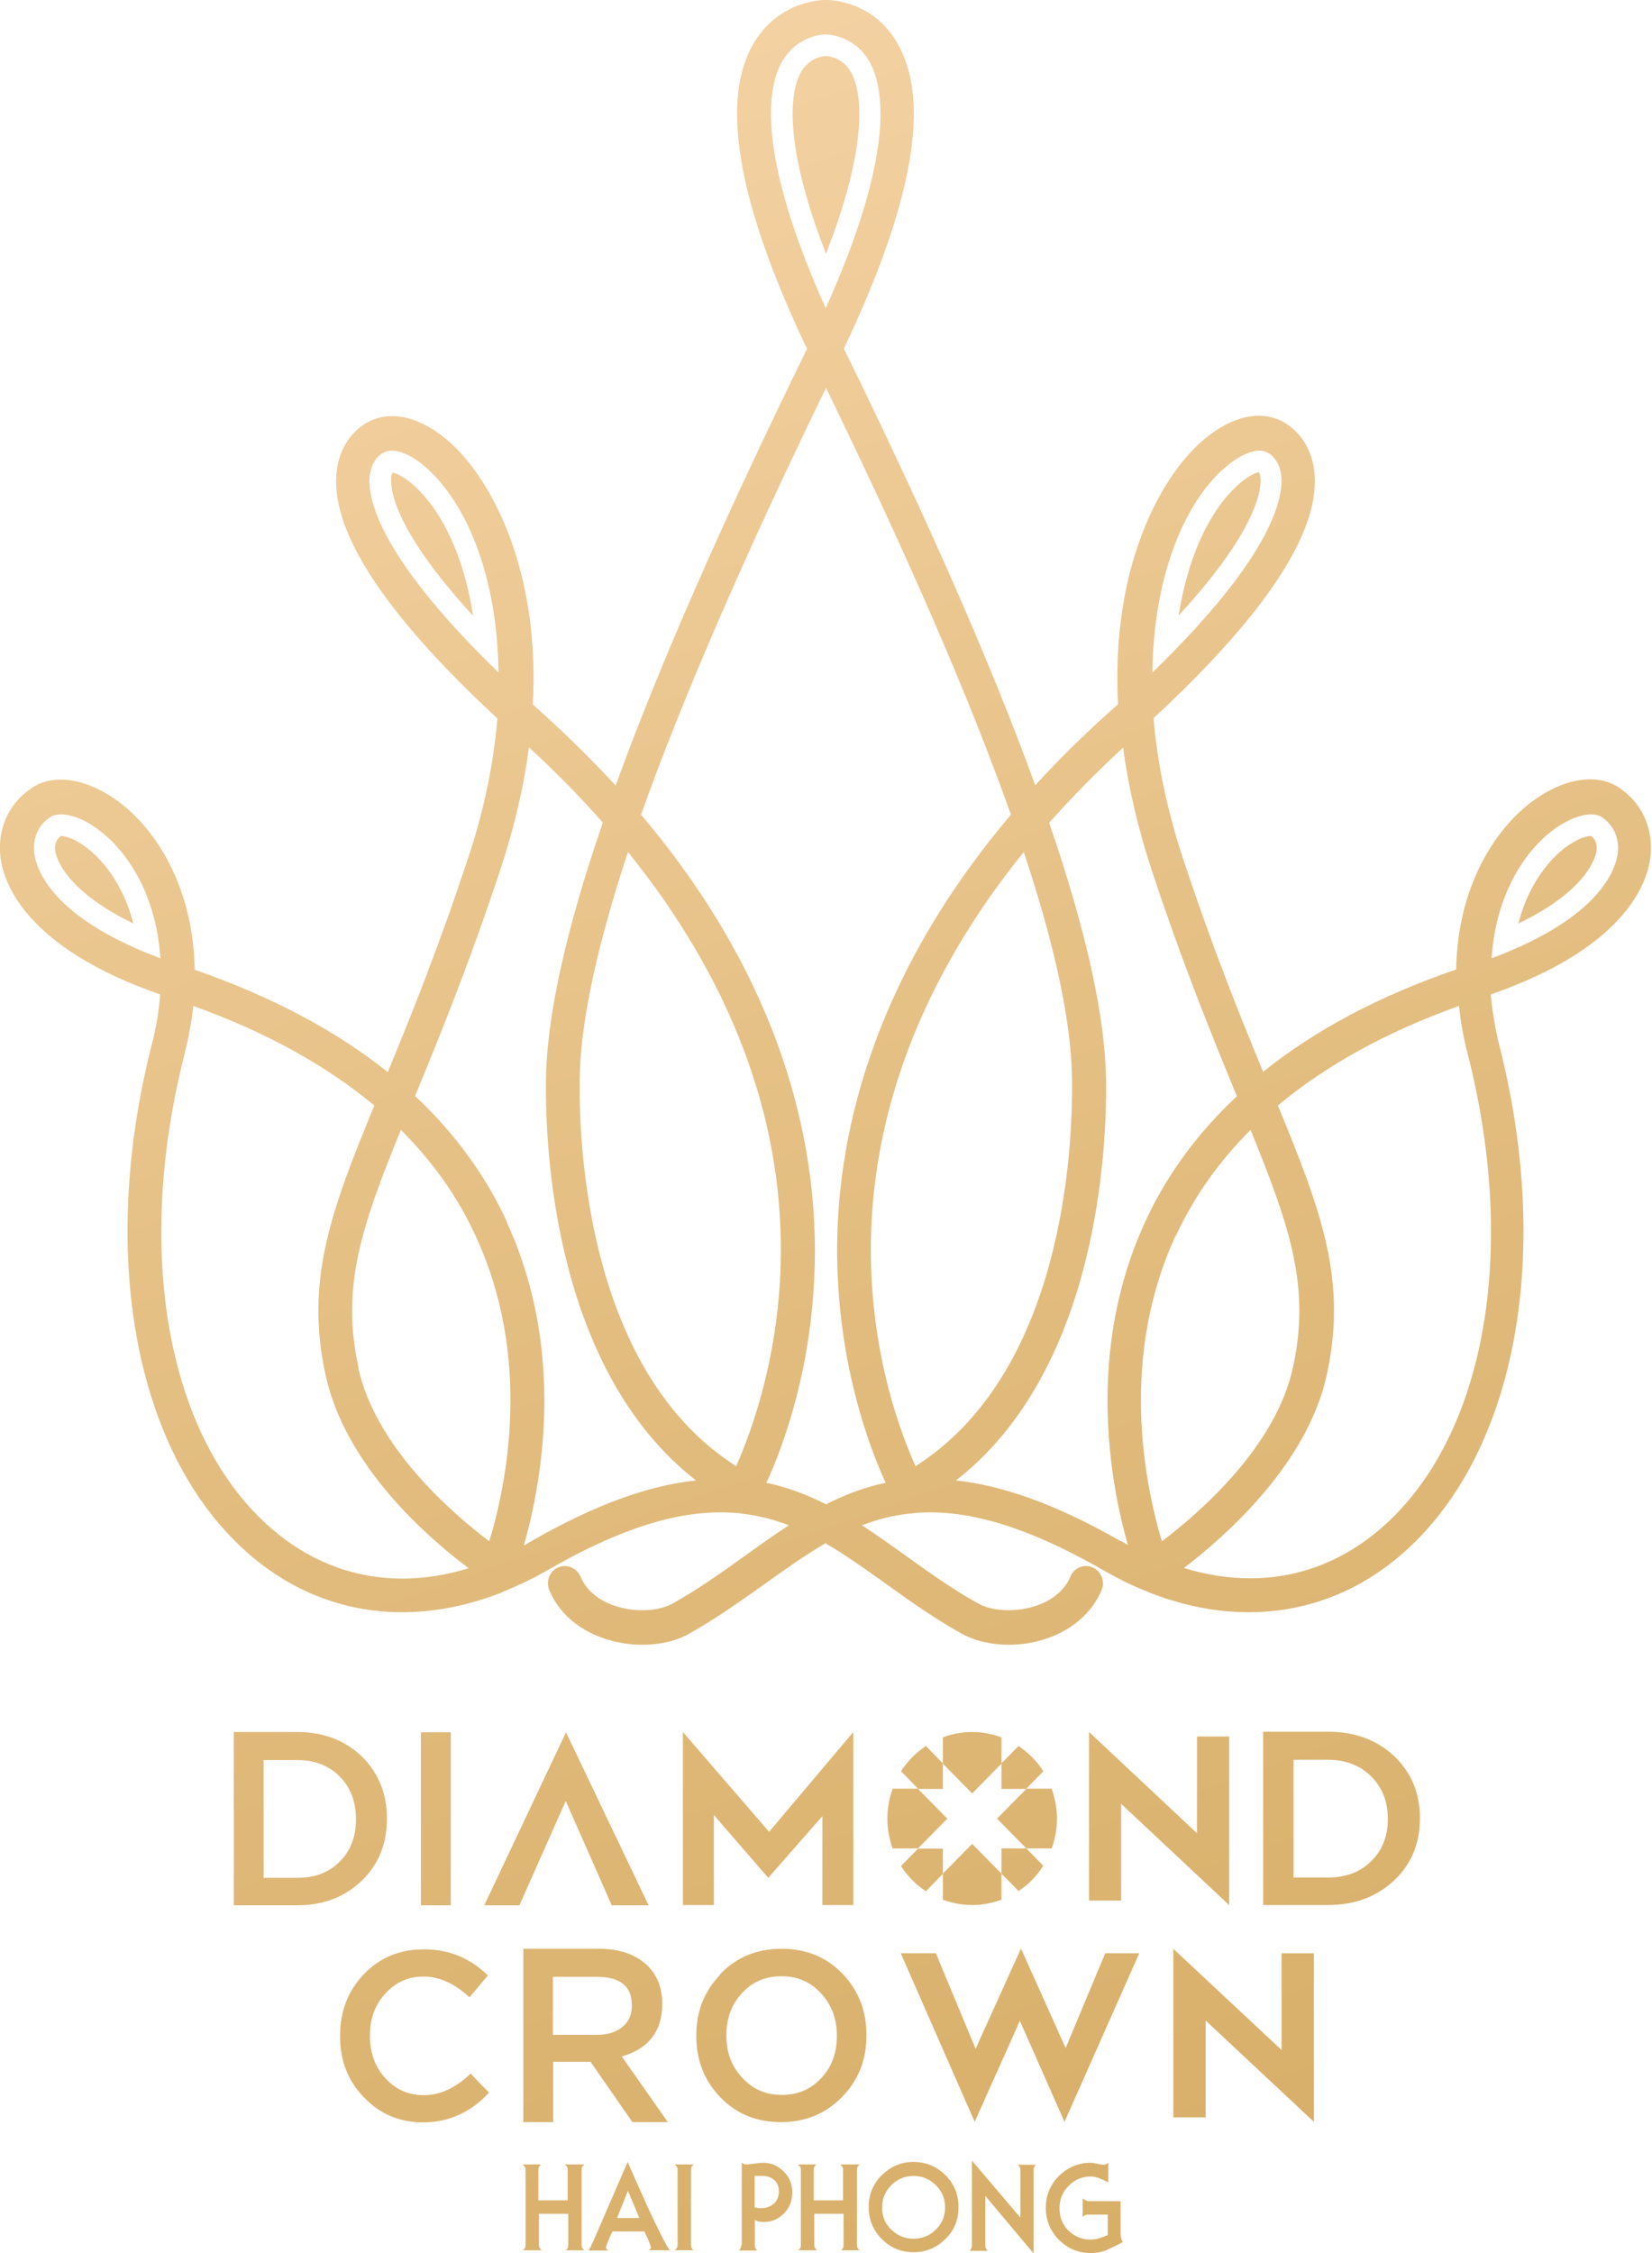 <svg width="110" height="150" viewBox="0 0 110 150" fill="none" xmlns="http://www.w3.org/2000/svg">
<g clip-path="url(#clip0_1_218)">
<path d="M37.614 144.1C37.614 144.1 37.725 144.193 37.744 144.249C37.781 144.305 37.8 144.361 37.8 144.436V146.49H35.849V144.436C35.849 144.305 35.905 144.193 36.035 144.1H34.809C34.809 144.1 34.902 144.193 34.939 144.249C34.976 144.305 34.995 144.361 34.995 144.436V149.477C34.995 149.477 34.995 149.608 34.958 149.664C34.921 149.72 34.883 149.757 34.828 149.813H36.054C35.961 149.701 35.924 149.645 35.905 149.627C35.905 149.589 35.886 149.533 35.886 149.477V147.386H37.837V149.477C37.837 149.477 37.837 149.608 37.8 149.664C37.781 149.72 37.725 149.757 37.67 149.813H38.896C38.803 149.701 38.766 149.645 38.747 149.627C38.747 149.589 38.728 149.533 38.728 149.477V144.436C38.728 144.305 38.784 144.193 38.914 144.1H37.67H37.614ZM44.932 144.1C44.932 144.1 45.025 144.193 45.062 144.249C45.1 144.305 45.118 144.361 45.118 144.436V149.477C45.118 149.589 45.062 149.701 44.932 149.813H46.158C46.084 149.701 46.028 149.645 46.028 149.627C46.028 149.589 46.01 149.533 46.01 149.477V144.436C46.01 144.305 46.066 144.193 46.196 144.1H44.951H44.932ZM55.947 144.1C55.947 144.1 56.04 144.193 56.077 144.249C56.114 144.305 56.133 144.361 56.133 144.436V146.49H54.183V144.436C54.183 144.305 54.238 144.193 54.368 144.1H53.142C53.142 144.1 53.235 144.193 53.273 144.249C53.31 144.305 53.328 144.361 53.328 144.436V149.477C53.328 149.477 53.328 149.608 53.291 149.664C53.254 149.72 53.217 149.757 53.161 149.813H54.387C54.294 149.701 54.257 149.645 54.238 149.627C54.238 149.589 54.22 149.533 54.22 149.477V147.386H56.17V149.477C56.17 149.477 56.17 149.608 56.133 149.664C56.096 149.72 56.059 149.757 56.003 149.813H57.229C57.136 149.701 57.099 149.645 57.08 149.627C57.08 149.589 57.062 149.533 57.062 149.477V144.436C57.062 144.305 57.117 144.193 57.248 144.1H56.003H55.947ZM59.346 148.45C58.938 148.04 58.733 147.554 58.733 146.975C58.733 146.397 58.938 145.892 59.346 145.482C59.755 145.071 60.257 144.866 60.832 144.866C61.408 144.866 61.891 145.071 62.318 145.482C62.727 145.892 62.931 146.378 62.931 146.957C62.931 147.535 62.727 148.04 62.318 148.432C61.91 148.842 61.408 149.048 60.832 149.048C60.257 149.048 59.755 148.842 59.346 148.432M58.715 144.81C58.139 145.388 57.842 146.098 57.842 146.938C57.842 147.778 58.139 148.488 58.715 149.066C59.291 149.645 59.997 149.944 60.832 149.944C61.668 149.944 62.356 149.645 62.95 149.066C63.544 148.488 63.823 147.778 63.823 146.938C63.823 146.098 63.526 145.388 62.95 144.81C62.356 144.231 61.65 143.932 60.832 143.932C60.015 143.932 59.309 144.231 58.733 144.81M50.431 146.975C50.431 146.975 50.282 146.975 50.245 146.975V144.866H50.783C51.099 144.866 51.359 144.959 51.564 145.146C51.768 145.332 51.861 145.575 51.861 145.892C51.861 146.229 51.749 146.509 51.526 146.714C51.304 146.901 51.025 147.013 50.672 147.013C50.598 147.013 50.523 147.013 50.431 147.013M49.372 149.44C49.372 149.44 49.353 149.589 49.316 149.664C49.279 149.739 49.242 149.795 49.205 149.832H50.431C50.431 149.832 50.319 149.72 50.3 149.683C50.282 149.627 50.263 149.571 50.263 149.496V147.797C50.263 147.797 50.449 147.89 50.542 147.909C50.635 147.909 50.746 147.928 50.858 147.928C51.396 147.928 51.842 147.741 52.214 147.349C52.585 146.975 52.752 146.49 52.752 145.948C52.752 145.407 52.567 144.94 52.177 144.567C51.786 144.175 51.341 143.988 50.802 143.988C50.709 143.988 50.468 144.007 50.096 144.063C49.929 144.081 49.799 144.1 49.669 144.1C49.595 144.1 49.502 144.063 49.428 144.007C49.428 144.007 49.409 144.007 49.39 143.969V149.459L49.372 149.44ZM41.812 145.855L42.573 147.666H41.087L41.812 145.855ZM39.453 149.309C39.453 149.309 39.379 149.459 39.341 149.571C39.286 149.683 39.23 149.757 39.174 149.832H40.512C40.512 149.832 40.437 149.776 40.4 149.739C40.363 149.701 40.344 149.664 40.344 149.627C40.344 149.571 40.419 149.365 40.567 149.029C40.605 148.917 40.679 148.768 40.79 148.562H42.908C43.001 148.768 43.075 148.917 43.131 149.029C43.261 149.347 43.335 149.552 43.335 149.627C43.335 149.72 43.279 149.776 43.168 149.813H44.617C44.487 149.701 44.171 149.122 43.688 148.114C43.298 147.33 42.889 146.415 42.425 145.37C42.221 144.903 41.998 144.417 41.793 143.932L39.471 149.291L39.453 149.309ZM73.668 144.063C73.668 144.063 73.593 144.119 73.556 144.119C73.482 144.119 73.37 144.119 73.203 144.081C72.906 144.025 72.72 143.988 72.627 143.988C71.81 143.988 71.104 144.287 70.51 144.866C69.934 145.444 69.637 146.154 69.637 146.994C69.637 147.834 69.934 148.525 70.51 149.122C71.104 149.701 71.792 150 72.627 150C72.925 150 73.203 149.963 73.482 149.869C73.686 149.813 74.113 149.608 74.764 149.272C74.726 149.216 74.708 149.16 74.689 149.104C74.633 148.973 74.615 148.824 74.615 148.693V146.546H72.442C72.442 146.546 72.237 146.49 72.089 146.359V147.61C72.182 147.498 72.275 147.442 72.423 147.442H73.76V148.805C73.482 148.917 73.24 149.01 73.073 149.048C72.906 149.085 72.739 149.104 72.609 149.104C72.033 149.104 71.55 148.898 71.141 148.506C70.733 148.096 70.547 147.61 70.547 147.013C70.547 146.415 70.751 145.93 71.16 145.519C71.569 145.108 72.052 144.903 72.627 144.903C72.85 144.903 73.092 144.959 73.37 145.09C73.482 145.146 73.612 145.202 73.798 145.295V143.951C73.798 143.951 73.742 144.044 73.705 144.081M64.715 149.515C64.715 149.645 64.659 149.757 64.547 149.851H65.773C65.773 149.851 65.662 149.72 65.643 149.683C65.625 149.645 65.606 149.589 65.606 149.515V146.191L68.82 150.019V144.455C68.82 144.324 68.875 144.212 68.987 144.119H67.761C67.761 144.119 67.872 144.212 67.891 144.268C67.928 144.324 67.947 144.38 67.947 144.455V147.647L64.715 143.839V149.515V149.515ZM24.203 131.46C23.163 132.562 22.643 133.925 22.643 135.53V135.568C22.643 137.173 23.163 138.536 24.221 139.619C25.28 140.739 26.599 141.299 28.159 141.299C29.868 141.299 31.336 140.646 32.562 139.32L31.336 138.051C30.351 139.003 29.311 139.488 28.215 139.488C27.194 139.488 26.339 139.115 25.633 138.331C24.965 137.584 24.63 136.65 24.63 135.549V135.512C24.63 134.41 24.965 133.476 25.652 132.73C26.339 131.964 27.194 131.591 28.215 131.591C29.237 131.591 30.277 132.058 31.261 132.972L32.487 131.516C31.299 130.358 29.905 129.78 28.234 129.78C26.599 129.78 25.262 130.34 24.203 131.46M36.834 131.609H39.731C41.31 131.609 42.072 132.244 42.072 133.514V133.551C42.072 134.13 41.868 134.597 41.44 134.951C41.013 135.288 40.456 135.474 39.731 135.474H36.815V131.609H36.834ZM34.846 129.761V141.281H36.834V137.267H39.323L42.109 141.281H44.468L41.403 136.912C43.205 136.389 44.096 135.213 44.096 133.42V133.383C44.096 132.375 43.781 131.553 43.149 130.9C42.369 130.134 41.292 129.742 39.88 129.742H34.828L34.846 129.761ZM49.409 138.312C48.703 137.565 48.369 136.632 48.369 135.53V135.493C48.369 134.391 48.703 133.458 49.39 132.711C50.096 131.945 50.951 131.572 52.028 131.572C53.105 131.572 53.978 131.945 54.684 132.73C55.39 133.495 55.724 134.429 55.724 135.53V135.568C55.724 136.669 55.39 137.584 54.703 138.331C53.997 139.096 53.142 139.47 52.065 139.47C50.988 139.47 50.115 139.096 49.409 138.312M47.96 131.46C46.883 132.58 46.363 133.925 46.363 135.512V135.549C46.363 137.136 46.883 138.499 47.941 139.6C49.019 140.739 50.375 141.281 52.009 141.281C53.644 141.281 55.019 140.702 56.096 139.582C57.173 138.462 57.693 137.117 57.693 135.512V135.474C57.693 133.887 57.173 132.524 56.114 131.423C55.037 130.284 53.681 129.742 52.028 129.742C50.375 129.742 49.019 130.321 47.941 131.441M64.956 136.389L62.318 130.041H59.978L64.9 141.262L67.909 134.541L70.881 141.262L75.859 130.041H73.593L70.956 136.352L67.984 129.724L64.975 136.37L64.956 136.389ZM78.126 140.963H80.28V134.522L87.487 141.262V130.041H85.333V136.482L78.126 129.742V140.963ZM61.13 123.077L59.997 124.235C60.424 124.907 61 125.485 61.65 125.915L62.783 124.757V123.077H61.13ZM17.553 117.177H19.782C20.952 117.177 21.918 117.55 22.643 118.297C23.349 119.025 23.701 119.959 23.701 121.098V121.135C23.701 122.274 23.349 123.208 22.643 123.917C21.918 124.664 20.971 125.019 19.782 125.019H17.553V117.177V117.177ZM15.566 115.329V126.848H19.782C21.547 126.848 22.977 126.288 24.11 125.187C25.224 124.104 25.763 122.741 25.763 121.079V121.042C25.763 119.417 25.206 118.055 24.11 116.953C22.958 115.851 21.528 115.31 19.782 115.31H15.566V115.329ZM28.029 126.848H30.017V115.329H28.029V126.848ZM32.264 126.848H34.586L37.67 119.903L40.734 126.848H43.186L37.688 115.329L32.246 126.848H32.264ZM51.211 121.957L45.471 115.31V126.83H47.533V120.836L51.155 125.019L54.758 120.911V126.83H56.82V115.31L51.211 121.957ZM62.783 115.665V117.401L61.65 116.243C61 116.673 60.424 117.252 59.997 117.924L61.13 119.081H59.439C59.216 119.698 59.086 120.37 59.086 121.079C59.086 121.789 59.216 122.442 59.439 123.058H61.13L62.783 121.378L63.08 121.079L62.783 120.78L61.13 119.1H62.783V117.42L64.436 119.1L64.733 119.399L65.03 119.1L66.683 117.42V119.1H68.337L66.683 120.78L66.386 121.079L66.683 121.378L68.337 123.058H66.683V124.739L65.03 123.058L64.733 122.76L64.436 123.058L62.783 124.739V126.475C63.396 126.699 64.046 126.83 64.733 126.83C65.42 126.83 66.07 126.699 66.683 126.475V124.739L67.817 125.896C68.485 125.467 69.043 124.888 69.47 124.216L68.337 123.058H70.027C70.25 122.442 70.38 121.77 70.38 121.079C70.38 120.388 70.25 119.716 70.027 119.081H68.337L69.47 117.924C69.043 117.252 68.467 116.673 67.817 116.243L66.683 117.401V115.665C66.07 115.441 65.42 115.31 64.733 115.31C64.046 115.31 63.396 115.441 62.783 115.665ZM72.516 126.531H74.652V120.09L81.841 126.83V115.609H79.704V122.05L72.516 115.31V126.531ZM86.131 117.158H88.397C89.605 117.158 90.571 117.532 91.314 118.279C92.038 119.007 92.41 119.94 92.41 121.079V121.117C92.41 122.255 92.038 123.189 91.314 123.898C90.571 124.645 89.605 125 88.397 125H86.131V117.158ZM84.107 115.31V126.83H88.416C90.218 126.83 91.685 126.27 92.855 125.168C93.989 124.085 94.546 122.722 94.546 121.06V121.023C94.546 119.399 93.989 118.036 92.855 116.934C91.685 115.833 90.218 115.291 88.416 115.291H84.107V115.31ZM4.049 55.657C3.752 55.881 3.622 56.217 3.678 56.647C3.715 56.927 4.161 59.205 8.879 61.482C8.08 58.364 6.315 56.834 5.702 56.385C4.978 55.844 4.365 55.657 4.049 55.657ZM105.932 55.657C105.616 55.657 105.022 55.844 104.279 56.385C103.666 56.834 101.901 58.364 101.103 61.482C105.839 59.205 106.266 56.927 106.304 56.647C106.359 56.217 106.248 55.881 105.951 55.657H105.932ZM26.06 31.777C25.986 32.3 25.949 34.952 31.503 41.001C30.927 37.248 29.552 34.149 27.602 32.356C26.952 31.759 26.413 31.516 26.153 31.46C26.116 31.516 26.06 31.609 26.042 31.777M82.379 32.338C80.429 34.13 79.073 37.229 78.478 40.982C84.032 34.952 83.995 32.282 83.921 31.759C83.902 31.572 83.847 31.479 83.828 31.441C83.568 31.479 83.029 31.721 82.379 32.338M54.963 3.734C54.851 3.734 53.923 3.809 53.347 4.78C52.882 5.564 51.768 8.588 55 16.897C58.232 8.588 57.117 5.564 56.653 4.78C56.077 3.809 55.149 3.753 55.074 3.734H54.963V3.734ZM23.869 91.038C22.698 85.68 24.054 81.703 26.692 75.224C28.809 77.334 30.481 79.686 31.67 82.282C35.422 90.366 33.769 98.693 32.58 102.614C30.054 100.709 25.002 96.322 23.85 91.038M78.293 82.282C79.5 79.686 81.153 77.334 83.271 75.224C85.908 81.703 87.264 85.68 86.094 91.038C84.942 96.322 79.89 100.709 77.364 102.614C76.194 98.693 74.541 90.366 78.274 82.282M18.445 102.072C11.275 96.247 8.842 83.738 12.278 70.22C12.556 69.1 12.761 67.999 12.872 66.972C17.702 68.708 21.714 70.93 24.927 73.6C21.992 80.713 20.321 85.287 21.677 91.542C22.977 97.498 28.271 102.203 31.206 104.406C29.701 104.873 28.215 105.097 26.785 105.097C23.776 105.097 20.934 104.089 18.463 102.091M78.813 104.406C81.581 102.296 87.041 97.498 88.342 91.542C89.716 85.287 88.026 80.732 85.091 73.6C88.286 70.93 92.298 68.708 97.146 66.972C97.258 67.999 97.443 69.1 97.741 70.22C101.177 83.738 98.744 96.247 91.574 102.072C89.103 104.07 86.28 105.078 83.252 105.078C81.803 105.078 80.336 104.854 78.813 104.388M38.598 71.901C38.636 68.129 39.713 63.107 41.812 56.721C48.592 65.105 52.084 74.216 51.991 83.514C51.935 90.161 50.059 95.258 49.019 97.61C39.193 91.374 38.543 76.531 38.598 71.901ZM57.99 83.626C57.879 74.29 61.371 65.142 68.169 56.721C70.287 63.088 71.346 68.129 71.383 71.901C71.439 76.531 70.788 91.374 60.962 97.61C59.904 95.276 58.065 90.235 57.99 83.626M2.285 56.834C2.155 55.807 2.545 54.929 3.362 54.388C3.529 54.276 3.771 54.22 4.068 54.22C4.699 54.22 5.572 54.5 6.538 55.228C8.526 56.684 10.402 59.615 10.681 63.798C3.399 61.09 2.415 57.823 2.285 56.834M103.462 55.228C104.428 54.518 105.319 54.22 105.932 54.22C106.229 54.22 106.471 54.276 106.638 54.388C107.455 54.929 107.845 55.807 107.715 56.834C107.585 57.823 106.601 61.09 99.319 63.798C99.598 59.615 101.474 56.684 103.462 55.228M33.732 81.292C32.283 78.174 30.24 75.411 27.639 72.965C29.255 69.044 31.243 64.171 33.342 57.823C34.289 54.929 34.902 52.24 35.218 49.757C37.001 51.382 38.636 53.062 40.14 54.761C37.651 62.005 36.407 67.7 36.351 71.919C36.295 76.643 36.945 91.243 46.344 98.562C43.316 98.88 39.75 100.093 35.366 102.614C35.199 102.707 35.051 102.801 34.883 102.894C36.128 98.488 37.651 89.825 33.732 81.348M74.633 102.614C70.25 100.093 66.702 98.898 63.656 98.562C73.055 91.243 73.705 76.643 73.649 71.938C73.593 67.718 72.349 62.024 69.86 54.78C71.364 53.081 72.999 51.419 74.782 49.776C75.117 52.259 75.711 54.948 76.658 57.842C78.757 64.208 80.745 69.063 82.361 72.984C79.742 75.429 77.698 78.211 76.268 81.311C72.349 89.787 73.853 98.45 75.098 102.857C74.931 102.763 74.782 102.67 74.615 102.577M24.649 31.553C24.797 30.508 25.447 30.172 25.578 30.116C25.726 30.041 25.893 30.004 26.079 30.004C26.766 30.004 27.658 30.452 28.531 31.273C31.131 33.682 33.119 38.462 33.193 44.772C24.946 36.781 24.426 32.916 24.63 31.553M81.413 31.273C82.305 30.452 83.197 30.004 83.865 30.004C84.051 30.004 84.218 30.041 84.367 30.116C84.497 30.172 85.147 30.526 85.296 31.553C85.5 32.916 84.98 36.781 76.733 44.772C76.807 38.462 78.794 33.663 81.395 31.273M51.081 98.73C51.081 98.73 51.062 98.73 51.044 98.73C51.044 98.73 51.044 98.73 51.025 98.73C52.177 96.228 54.183 90.851 54.257 83.701C54.35 76.195 52.214 65.497 42.685 54.238C45.415 46.565 49.502 37.136 55 25.822C60.498 37.117 64.585 46.546 67.315 54.238C57.786 65.497 55.65 76.195 55.743 83.701C55.836 90.851 57.842 96.247 58.975 98.73C58.975 98.73 58.975 98.73 58.956 98.73C58.956 98.73 58.938 98.73 58.919 98.73C57.508 99.029 56.226 99.533 55 100.149C53.774 99.533 52.492 99.029 51.081 98.73M52.139 4.014C53.142 2.334 54.851 2.296 54.926 2.296H55.056C55.056 2.296 56.839 2.334 57.842 4.014C58.845 5.695 59.699 10.026 54.981 20.519C50.263 10.008 51.118 5.695 52.121 4.014M54.944 0C54.833 0 51.954 0 50.245 2.782C47.904 6.591 49.093 13.461 53.737 23.226C48.109 34.709 43.874 44.361 40.995 52.297C39.49 50.672 37.837 49.029 36.017 47.386C35.831 47.218 35.664 47.069 35.478 46.901C35.961 37.883 32.71 32.002 30.091 29.574C28.234 27.857 26.265 27.297 24.686 28.006C24.24 28.211 22.773 29.033 22.438 31.217C21.863 35.138 25.447 40.721 33.119 47.834C32.877 50.691 32.283 53.79 31.187 57.076C29.237 62.995 27.379 67.606 25.819 71.378C22.364 68.615 18.073 66.337 12.965 64.563C12.872 59.093 10.42 55.228 7.857 53.342C5.795 51.83 3.603 51.475 2.136 52.446C0.576 53.473 -0.204 55.209 0.037 57.114C0.26 58.831 1.746 63.107 10.662 66.206C10.588 67.289 10.402 68.428 10.086 69.623C6.445 84.018 9.157 97.461 17.033 103.846C21.621 107.562 27.435 108.327 33.286 106.068C33.342 106.068 33.398 106.031 33.453 105.993C34.178 105.695 34.921 105.358 35.645 104.985C35.924 104.836 36.184 104.686 36.462 104.537C41.83 101.438 45.75 100.467 48.982 100.728C49.112 100.728 49.242 100.747 49.353 100.765C50.486 100.896 51.526 101.158 52.529 101.55C51.545 102.184 50.579 102.875 49.595 103.585C48.09 104.668 46.511 105.788 44.821 106.74C43.837 107.3 42.202 107.356 40.883 106.889C40.121 106.628 39.118 106.068 38.654 104.966C38.413 104.388 37.744 104.108 37.168 104.35C36.592 104.593 36.332 105.284 36.574 105.863C37.187 107.338 38.45 108.458 40.14 109.055C40.976 109.354 41.886 109.503 42.759 109.503C43.911 109.503 45.025 109.261 45.898 108.757C47.7 107.748 49.316 106.591 50.895 105.471C52.288 104.481 53.607 103.529 54.963 102.745C56.319 103.529 57.638 104.481 59.031 105.471C60.591 106.591 62.207 107.748 64.027 108.757C64.9 109.242 66.015 109.503 67.166 109.503C68.04 109.503 68.95 109.354 69.785 109.055C71.476 108.458 72.739 107.319 73.352 105.863C73.593 105.284 73.333 104.612 72.757 104.35C72.182 104.108 71.513 104.369 71.272 104.966C70.807 106.068 69.804 106.628 69.043 106.889C67.705 107.356 66.089 107.3 65.105 106.74C63.396 105.788 61.836 104.668 60.331 103.585C59.365 102.894 58.399 102.203 57.396 101.55C58.399 101.158 59.439 100.896 60.572 100.765C60.702 100.765 60.833 100.747 60.944 100.728C64.176 100.467 68.095 101.456 73.463 104.537C73.742 104.686 74.002 104.836 74.281 104.985C75.005 105.377 75.748 105.713 76.472 105.993C76.528 106.012 76.584 106.049 76.64 106.068C82.491 108.327 88.305 107.562 92.893 103.846C100.768 97.461 103.499 84.018 99.84 69.623C99.542 68.409 99.357 67.27 99.264 66.206C108.18 63.107 109.666 58.831 109.889 57.114C110.13 55.209 109.35 53.454 107.79 52.427C106.322 51.456 104.13 51.811 102.069 53.323C99.505 55.209 97.053 59.074 96.96 64.544C91.852 66.299 87.562 68.577 84.107 71.359C82.546 67.588 80.689 62.976 78.739 57.057C77.661 53.772 77.048 50.654 76.807 47.816C84.478 40.702 88.082 35.12 87.487 31.199C87.171 29.033 85.686 28.193 85.24 27.987C83.661 27.259 81.692 27.838 79.835 29.556C77.197 31.983 73.965 37.864 74.448 46.882C74.281 47.05 74.095 47.199 73.909 47.367C72.07 49.011 70.417 50.654 68.931 52.278C66.052 44.343 61.817 34.69 56.189 23.208C60.832 13.443 62.021 6.572 59.681 2.763C58.046 0 55.167 0 55.056 0H54.926H54.944Z" fill="url(#paint0_linear_1_218)"/>
</g>
<defs>
<linearGradient id="paint0_linear_1_218" x1="30.035" y1="-3.996" x2="108.508" y2="222.062" gradientUnits="userSpaceOnUse">
<stop stop-color="#F6D4A7"/>
<stop offset="0.4" stop-color="#E2BC7E"/>
<stop offset="0.73" stop-color="#D5AC64"/>
<stop offset="0.92" stop-color="#D1A75B"/>
</linearGradient>
<clipPath id="clip0_1_218">
<rect width="110" height="150" fill="white"/>
</clipPath>
</defs>
</svg>
